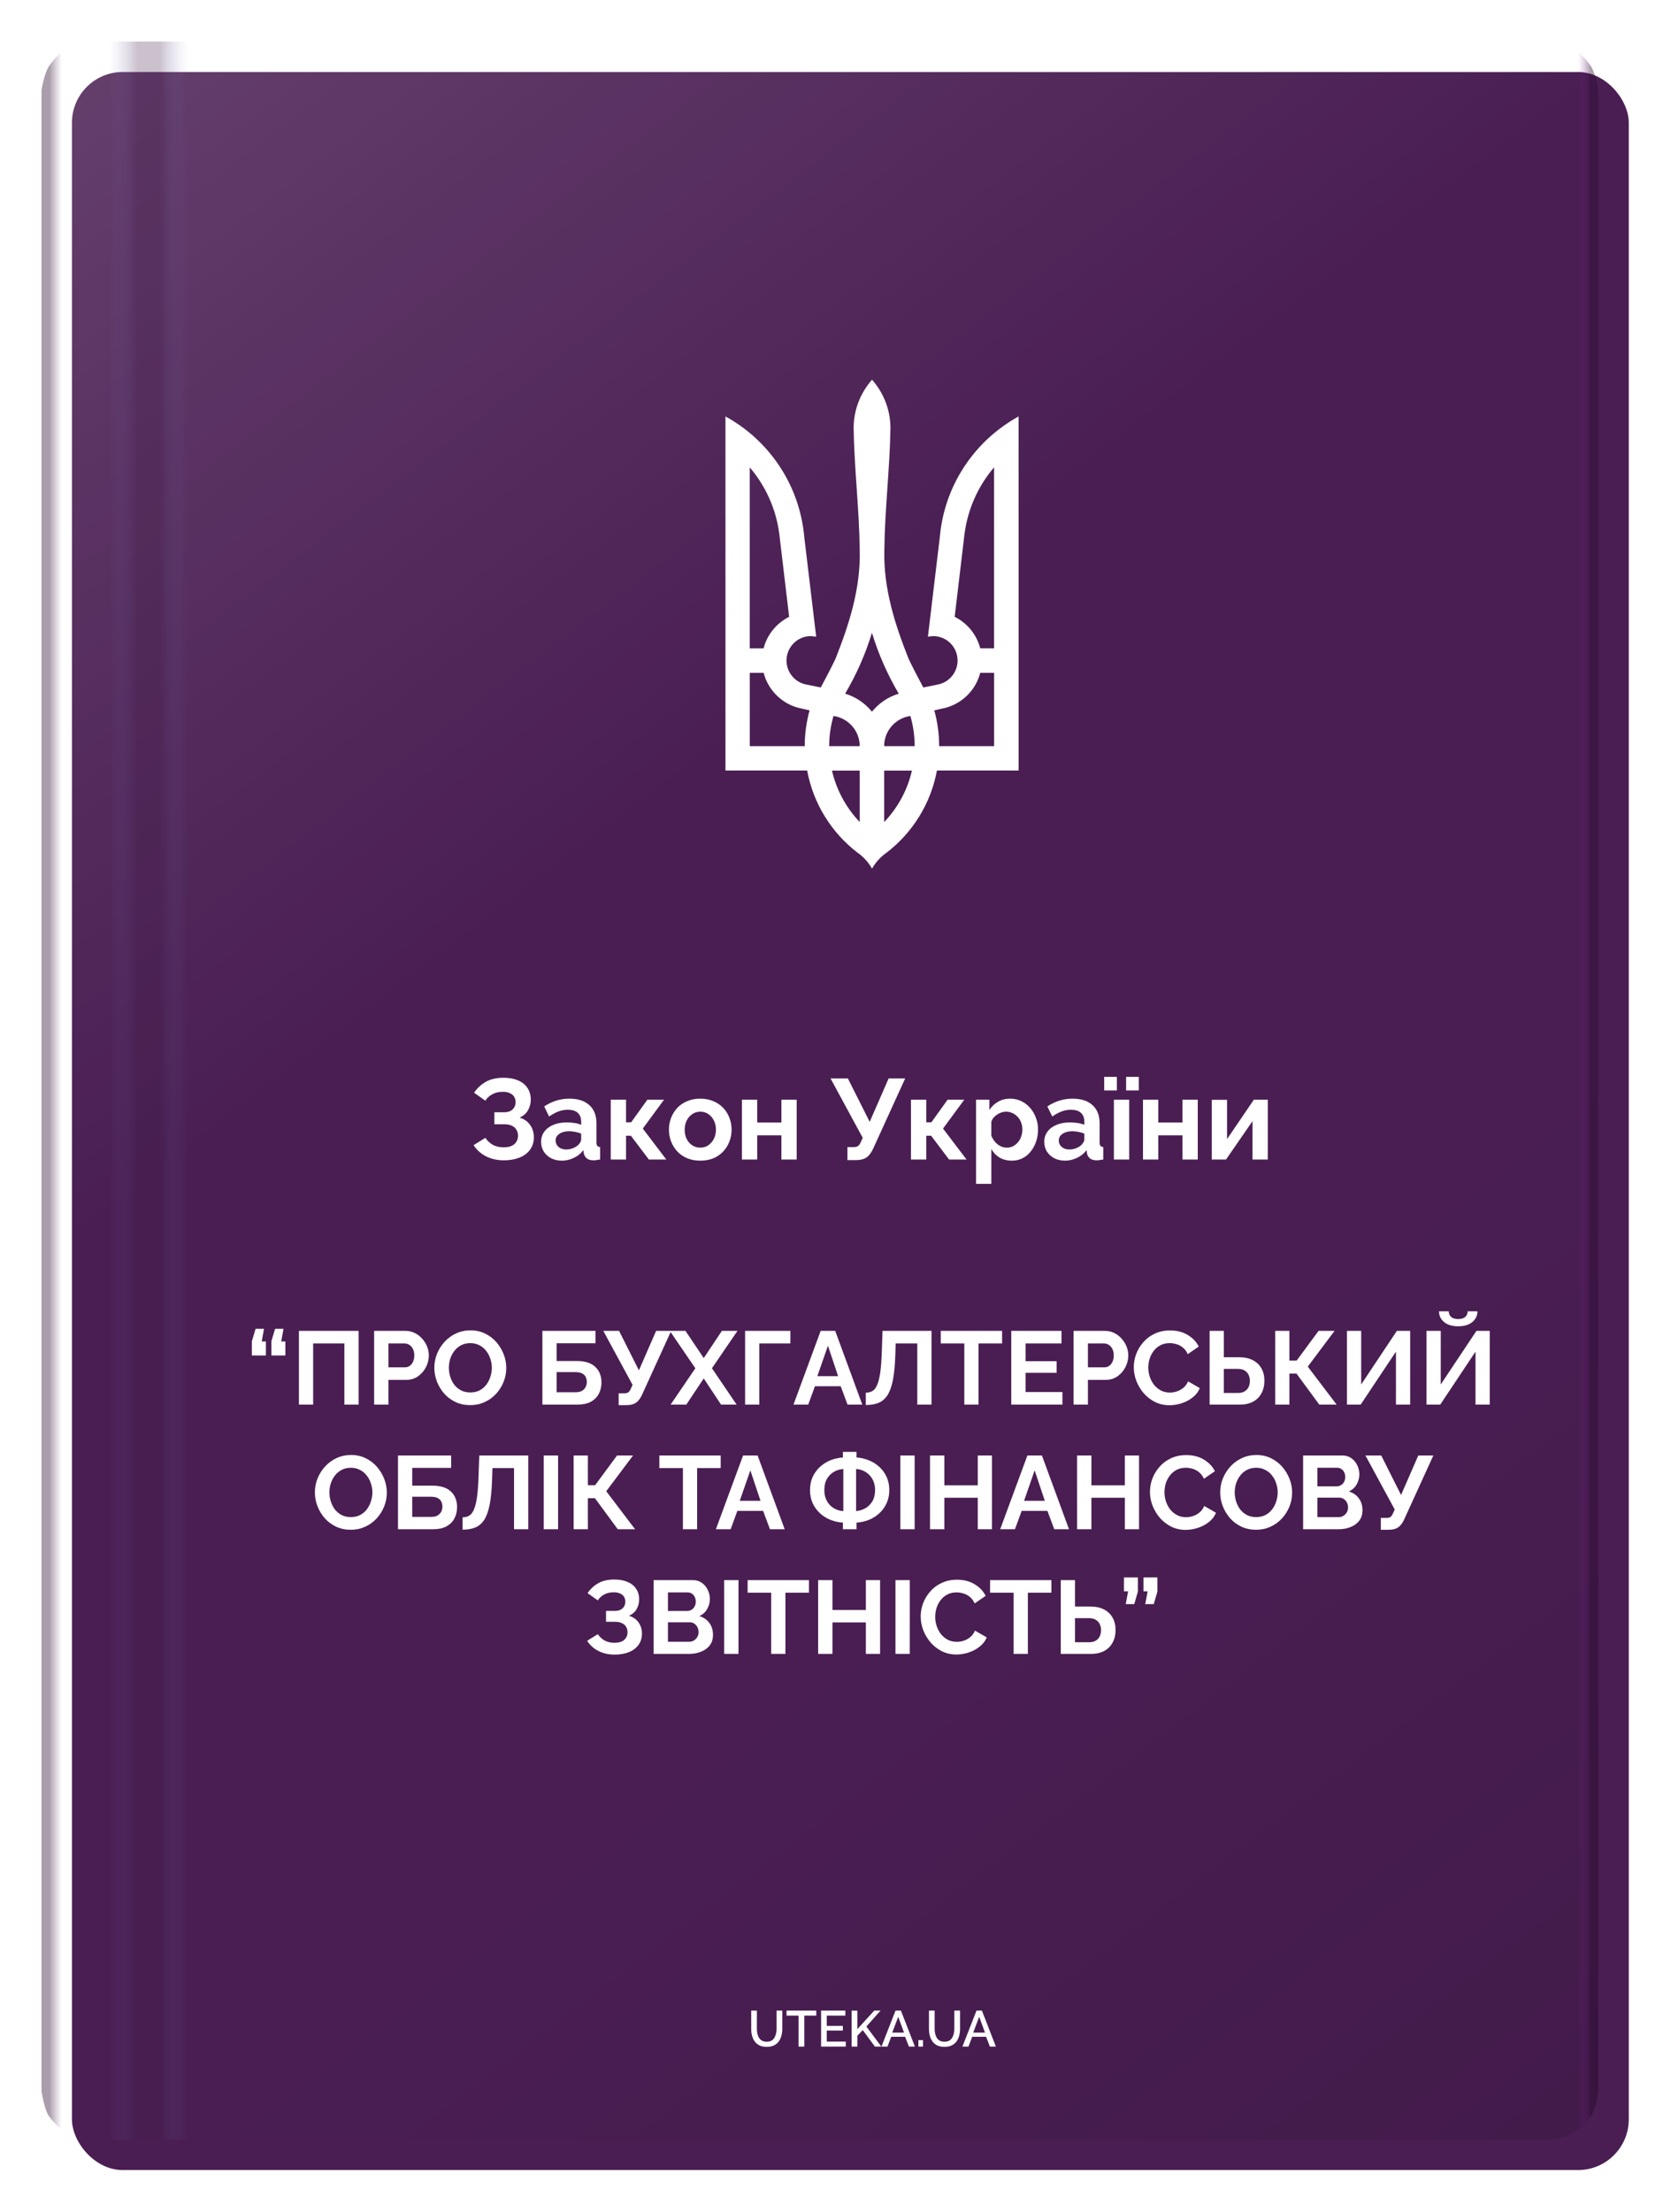 <svg width="161" height="213" viewBox="0 0 161 213" fill="none" xmlns="http://www.w3.org/2000/svg">
<g filter="url(#filter0_dd_4453_47048)">
<rect x="4" y="4" width="150" height="202" rx="4.887" fill="#4A1E53"/>
</g>
<rect x="4" y="4" width="150" height="202" rx="4.887" fill="url(#paint0_linear_4453_47048)" fill-opacity="0.5"/>
<g opacity="0.4" filter="url(#filter1_f_4453_47048)">
<path d="M4 8.64C4 8.64 4.228 7.28 4.607 6.564C4.986 5.849 5.942 4.977 5.942 4.977V205.023C5.942 205.023 4.986 204.272 4.607 203.557C4.228 202.842 4 201.359 4 201.359V8.64Z" fill="url(#paint1_linear_4453_47048)"/>
</g>
<g opacity="0.4" filter="url(#filter2_f_4453_47048)">
<path d="M154 8.64C154 8.64 153.772 7.28 153.393 6.564C153.014 5.849 152.058 4.977 152.058 4.977V205.023C152.058 205.023 153.014 204.272 153.393 203.557C153.772 202.842 154 201.359 154 201.359V8.64Z" fill="url(#paint2_linear_4453_47048)"/>
</g>
<g opacity="0.55" filter="url(#filter3_f_4453_47048)">
<rect x="10.547" y="4" width="7.524" height="202" fill="url(#paint3_linear_4453_47048)"/>
</g>
<g clip-path="url(#clip0_4453_47048)">
<path d="M84.012 36.568C82.915 37.813 82.246 39.442 82.246 41.231C82.311 45.158 82.792 49.08 82.835 52.999C82.922 56.658 81.825 60.094 80.491 63.448C80.046 64.374 79.566 65.281 79.084 66.189L77.672 65.904C76.398 65.65 75.569 64.411 75.825 63.136C76.047 62.022 77.028 61.242 78.123 61.242L78.638 61.297L77.489 51.695C77.113 47.423 74.908 43.669 71.664 41.233C71.106 40.814 70.514 40.431 69.898 40.093V74.184H77.769C78.357 77.373 80.115 80.162 82.587 82.069C83.174 82.473 83.667 83.008 84.021 83.631C84.374 83.008 84.867 82.473 85.456 82.069C87.927 80.157 89.685 77.374 90.273 74.184H98.144V40.093C97.528 40.431 96.936 40.814 96.378 41.233C93.13 43.673 90.93 47.423 90.553 51.695L89.404 61.297L89.919 61.242C91.013 61.247 91.995 62.021 92.217 63.136C92.471 64.411 91.643 65.649 90.37 65.904L88.958 66.189C88.476 65.282 87.995 64.376 87.551 63.448C86.216 60.097 85.119 56.661 85.206 52.999C85.248 49.068 85.73 45.149 85.794 41.231C85.794 39.442 85.126 37.818 84.029 36.568H84.012ZM72.244 45.006C73.766 46.793 74.789 49.019 75.092 51.47L76.033 59.39C74.827 59.99 73.915 61.091 73.569 62.425H72.236V45.008L72.244 45.006ZM95.779 45.006V62.422H94.446C94.102 61.09 93.188 59.989 91.982 59.387L92.923 51.468C93.228 49.019 94.251 46.791 95.771 45.002L95.779 45.006ZM84.012 60.928C84.644 62.995 85.513 64.964 86.595 66.786C85.566 67.098 84.672 67.705 84.012 68.523C83.351 67.705 82.457 67.099 81.428 66.784C82.51 64.959 83.38 62.995 84.012 60.928ZM72.244 64.781H73.577C73.997 66.406 75.266 67.688 76.872 68.137L78.003 68.394C77.701 69.491 77.535 70.642 77.535 71.842H72.239V64.782L72.244 64.781ZM94.45 64.781H95.783V71.841H90.487C90.487 70.648 90.322 69.491 90.019 68.393L91.15 68.135C92.762 67.687 94.029 66.403 94.445 64.779L94.45 64.781ZM80.305 68.934C81.732 69.136 82.832 70.358 82.832 71.84H79.891C79.891 70.832 80.04 69.858 80.305 68.934ZM87.715 68.934C87.98 69.858 88.129 70.829 88.129 71.84H85.187C85.187 70.356 86.287 69.136 87.715 68.934ZM80.16 74.195H82.835V79.149C81.54 77.79 80.599 76.089 80.16 74.195ZM85.188 74.195H87.863C87.43 76.089 86.486 77.792 85.188 79.149V74.195Z" fill="white"/>
</g>
<g filter="url(#filter4_dd_4453_47048)">
<path d="M48.545 111.716C47.908 111.716 47.336 111.588 46.83 111.332C46.324 111.075 45.925 110.716 45.632 110.254L46.764 109.55C46.947 109.829 47.185 110.052 47.479 110.221C47.772 110.382 48.117 110.463 48.512 110.463C48.981 110.463 49.33 110.36 49.557 110.155C49.791 109.95 49.909 109.679 49.909 109.341C49.909 109.122 49.857 108.931 49.755 108.77C49.66 108.601 49.513 108.473 49.315 108.385C49.117 108.29 48.868 108.242 48.567 108.242H47.633V107.087H48.578C48.813 107.087 49.011 107.047 49.172 106.966C49.341 106.879 49.465 106.761 49.546 106.615C49.634 106.468 49.678 106.299 49.678 106.109C49.678 105.911 49.63 105.739 49.535 105.592C49.447 105.445 49.311 105.332 49.128 105.251C48.952 105.163 48.725 105.119 48.446 105.119C48.05 105.119 47.71 105.2 47.424 105.361C47.138 105.515 46.918 105.72 46.764 105.977L45.675 105.207C45.969 104.775 46.343 104.427 46.797 104.163C47.259 103.899 47.831 103.767 48.512 103.767C49.055 103.767 49.52 103.851 49.909 104.02C50.297 104.181 50.598 104.419 50.81 104.734C51.03 105.05 51.14 105.431 51.14 105.878C51.14 106.237 51.052 106.574 50.876 106.89C50.708 107.197 50.436 107.436 50.063 107.604C50.502 107.736 50.84 107.971 51.074 108.308C51.316 108.645 51.437 109.037 51.437 109.484C51.437 109.968 51.309 110.379 51.052 110.716C50.803 111.046 50.462 111.295 50.03 111.463C49.597 111.632 49.102 111.716 48.545 111.716ZM52.135 109.935C52.135 109.561 52.237 109.235 52.443 108.957C52.655 108.671 52.949 108.451 53.322 108.297C53.696 108.143 54.125 108.066 54.609 108.066C54.851 108.066 55.096 108.084 55.345 108.121C55.595 108.158 55.811 108.216 55.994 108.297V107.989C55.994 107.623 55.884 107.34 55.664 107.142C55.452 106.944 55.133 106.846 54.708 106.846C54.392 106.846 54.092 106.9 53.806 107.01C53.52 107.12 53.22 107.282 52.904 107.494L52.432 106.527C52.813 106.277 53.201 106.091 53.597 105.966C54 105.841 54.422 105.779 54.862 105.779C55.683 105.779 56.32 105.984 56.775 106.395C57.237 106.805 57.468 107.392 57.468 108.154V109.99C57.468 110.144 57.493 110.254 57.544 110.32C57.603 110.386 57.695 110.426 57.819 110.441V111.639C57.687 111.661 57.566 111.68 57.456 111.694C57.354 111.709 57.266 111.716 57.193 111.716C56.899 111.716 56.676 111.65 56.522 111.518C56.375 111.387 56.284 111.225 56.247 111.035L56.214 110.738C55.965 111.06 55.653 111.31 55.279 111.485C54.906 111.661 54.525 111.749 54.136 111.749C53.755 111.749 53.41 111.672 53.102 111.518C52.802 111.357 52.564 111.141 52.388 110.87C52.219 110.591 52.135 110.28 52.135 109.935ZM55.719 110.232C55.8 110.144 55.866 110.056 55.917 109.968C55.968 109.88 55.994 109.8 55.994 109.726V109.144C55.818 109.07 55.628 109.015 55.422 108.979C55.217 108.935 55.023 108.913 54.84 108.913C54.459 108.913 54.143 108.997 53.894 109.165C53.652 109.327 53.531 109.543 53.531 109.814C53.531 109.961 53.572 110.1 53.652 110.232C53.733 110.364 53.85 110.47 54.004 110.551C54.158 110.632 54.341 110.672 54.554 110.672C54.774 110.672 54.99 110.632 55.203 110.551C55.415 110.463 55.587 110.357 55.719 110.232ZM58.844 111.639V105.878H60.318V108.055H60.812L62.374 105.878H63.979L61.934 108.66L64.199 111.639H62.517L60.79 109.352H60.318V111.639H58.844ZM67.475 111.749C67.006 111.749 66.585 111.672 66.211 111.518C65.837 111.357 65.518 111.137 65.254 110.859C64.998 110.58 64.8 110.261 64.66 109.902C64.521 109.543 64.451 109.165 64.451 108.77C64.451 108.367 64.521 107.985 64.66 107.626C64.8 107.267 64.998 106.948 65.254 106.67C65.518 106.391 65.837 106.175 66.211 106.021C66.585 105.86 67.006 105.779 67.475 105.779C67.944 105.779 68.362 105.86 68.729 106.021C69.102 106.175 69.421 106.391 69.685 106.67C69.949 106.948 70.147 107.267 70.279 107.626C70.418 107.985 70.488 108.367 70.488 108.77C70.488 109.165 70.418 109.543 70.279 109.902C70.147 110.261 69.949 110.58 69.685 110.859C69.429 111.137 69.113 111.357 68.74 111.518C68.366 111.672 67.944 111.749 67.475 111.749ZM65.969 108.77C65.969 109.107 66.035 109.407 66.167 109.671C66.299 109.928 66.478 110.129 66.706 110.276C66.933 110.423 67.189 110.496 67.475 110.496C67.754 110.496 68.007 110.423 68.234 110.276C68.461 110.122 68.641 109.917 68.773 109.66C68.912 109.396 68.981 109.096 68.981 108.759C68.981 108.429 68.912 108.132 68.773 107.868C68.641 107.604 68.461 107.399 68.234 107.252C68.007 107.106 67.754 107.032 67.475 107.032C67.189 107.032 66.933 107.109 66.706 107.263C66.478 107.41 66.299 107.615 66.167 107.879C66.035 108.136 65.969 108.432 65.969 108.77ZM71.482 111.639V105.878H72.956V108.077H75.287V105.878H76.76V111.639H75.287V109.308H72.956V111.639H71.482ZM81.65 111.694V110.441H82.266C82.457 110.441 82.6 110.401 82.695 110.32C82.79 110.239 82.874 110.111 82.948 109.935L83.124 109.55L80.023 103.833H81.694L83.794 108.011L85.62 103.833H87.214L84.102 110.65C83.912 111.038 83.695 111.31 83.454 111.463C83.212 111.617 82.889 111.694 82.486 111.694H81.65ZM87.771 111.639V105.878H89.244V108.055H89.739L91.3 105.878H92.906L90.861 108.66L93.126 111.639H91.443L89.717 109.352H89.244V111.639H87.771ZM97.494 111.749C97.047 111.749 96.651 111.65 96.307 111.452C95.969 111.247 95.706 110.972 95.515 110.628V113.981H94.042V105.878H95.328V106.868C95.548 106.53 95.826 106.266 96.164 106.076C96.501 105.878 96.886 105.779 97.318 105.779C97.707 105.779 98.062 105.856 98.385 106.01C98.715 106.164 99.001 106.38 99.242 106.659C99.484 106.93 99.671 107.245 99.803 107.604C99.942 107.956 100.012 108.337 100.012 108.748C100.012 109.305 99.902 109.811 99.682 110.265C99.47 110.719 99.173 111.082 98.791 111.354C98.418 111.617 97.985 111.749 97.494 111.749ZM96.999 110.496C97.227 110.496 97.432 110.448 97.615 110.353C97.798 110.258 97.956 110.129 98.088 109.968C98.227 109.8 98.33 109.613 98.396 109.407C98.469 109.195 98.506 108.975 98.506 108.748C98.506 108.506 98.465 108.282 98.385 108.077C98.311 107.872 98.201 107.692 98.055 107.538C97.908 107.377 97.736 107.252 97.538 107.164C97.347 107.076 97.139 107.032 96.911 107.032C96.772 107.032 96.629 107.058 96.483 107.109C96.343 107.153 96.208 107.219 96.076 107.307C95.944 107.395 95.826 107.498 95.724 107.615C95.629 107.732 95.559 107.861 95.515 108V109.352C95.603 109.565 95.72 109.759 95.867 109.935C96.021 110.111 96.197 110.25 96.395 110.353C96.593 110.448 96.794 110.496 96.999 110.496ZM100.614 109.935C100.614 109.561 100.717 109.235 100.922 108.957C101.135 108.671 101.428 108.451 101.802 108.297C102.176 108.143 102.605 108.066 103.088 108.066C103.33 108.066 103.576 108.084 103.825 108.121C104.074 108.158 104.29 108.216 104.474 108.297V107.989C104.474 107.623 104.364 107.34 104.144 107.142C103.931 106.944 103.612 106.846 103.187 106.846C102.872 106.846 102.572 106.9 102.286 107.01C102 107.12 101.699 107.282 101.384 107.494L100.911 106.527C101.292 106.277 101.681 106.091 102.077 105.966C102.48 105.841 102.901 105.779 103.341 105.779C104.162 105.779 104.8 105.984 105.254 106.395C105.716 106.805 105.947 107.392 105.947 108.154V109.99C105.947 110.144 105.973 110.254 106.024 110.32C106.083 110.386 106.174 110.426 106.299 110.441V111.639C106.167 111.661 106.046 111.68 105.936 111.694C105.833 111.709 105.745 111.716 105.672 111.716C105.379 111.716 105.155 111.65 105.001 111.518C104.855 111.387 104.763 111.225 104.727 111.035L104.694 110.738C104.444 111.06 104.133 111.31 103.759 111.485C103.385 111.661 103.004 111.749 102.616 111.749C102.234 111.749 101.89 111.672 101.582 111.518C101.281 111.357 101.043 111.141 100.867 110.87C100.699 110.591 100.614 110.28 100.614 109.935ZM104.199 110.232C104.279 110.144 104.345 110.056 104.397 109.968C104.448 109.88 104.474 109.8 104.474 109.726V109.144C104.298 109.07 104.107 109.015 103.902 108.979C103.697 108.935 103.502 108.913 103.319 108.913C102.938 108.913 102.623 108.997 102.374 109.165C102.132 109.327 102.011 109.543 102.011 109.814C102.011 109.961 102.051 110.1 102.132 110.232C102.212 110.364 102.33 110.47 102.484 110.551C102.638 110.632 102.821 110.672 103.033 110.672C103.253 110.672 103.469 110.632 103.682 110.551C103.895 110.463 104.067 110.357 104.199 110.232ZM107.324 111.639V105.878H108.797V111.639H107.324ZM106.389 104.987V103.679H107.61V104.987H106.389ZM108.5 104.987V103.679H109.721V104.987H108.5ZM110.126 111.639V105.878H111.6V108.077H113.931V105.878H115.404V111.639H113.931V109.308H111.6V111.639H110.126ZM116.751 111.639V105.889H118.225V109.671L120.809 105.878H122.15V111.639H120.677V107.945L118.126 111.639H116.751Z" fill="white"/>
</g>
<g filter="url(#filter5_dd_4453_47048)">
<path d="M25.436 127.936L25.216 129.156H25.616V130.506H24.266V129.136L24.626 127.936H25.436ZM27.316 127.936L27.096 129.156H27.496V130.506H26.146V129.136L26.506 127.936H27.316ZM28.802 135.236V128.136H34.552V135.236H33.182V129.346H30.172V135.236H28.802ZM36.047 135.236V128.136H39.057C39.384 128.136 39.684 128.203 39.957 128.336C40.23 128.469 40.467 128.649 40.667 128.876C40.874 129.103 41.034 129.356 41.147 129.636C41.261 129.916 41.317 130.203 41.317 130.496C41.317 130.896 41.224 131.276 41.037 131.636C40.85 131.996 40.594 132.289 40.267 132.516C39.941 132.743 39.554 132.856 39.107 132.856H37.427V135.236H36.047ZM37.427 131.646H39.027C39.194 131.646 39.344 131.599 39.477 131.506C39.611 131.413 39.717 131.279 39.797 131.106C39.877 130.926 39.917 130.723 39.917 130.496C39.917 130.249 39.87 130.039 39.777 129.866C39.691 129.693 39.574 129.563 39.427 129.476C39.287 129.389 39.134 129.346 38.967 129.346H37.427V131.646ZM45.308 135.286C44.788 135.286 44.314 135.186 43.888 134.986C43.468 134.786 43.104 134.516 42.798 134.176C42.498 133.829 42.264 133.443 42.098 133.016C41.931 132.583 41.848 132.139 41.848 131.686C41.848 131.213 41.934 130.763 42.108 130.336C42.288 129.903 42.531 129.519 42.838 129.186C43.151 128.846 43.518 128.579 43.938 128.386C44.364 128.186 44.831 128.086 45.338 128.086C45.851 128.086 46.318 128.189 46.738 128.396C47.164 128.603 47.528 128.879 47.828 129.226C48.128 129.573 48.361 129.959 48.528 130.386C48.694 130.813 48.778 131.253 48.778 131.706C48.778 132.173 48.691 132.623 48.518 133.056C48.344 133.483 48.101 133.866 47.788 134.206C47.481 134.539 47.114 134.803 46.688 134.996C46.268 135.189 45.808 135.286 45.308 135.286ZM43.248 131.686C43.248 131.993 43.294 132.289 43.388 132.576C43.481 132.863 43.614 133.119 43.788 133.346C43.968 133.566 44.184 133.743 44.438 133.876C44.698 134.003 44.991 134.066 45.318 134.066C45.651 134.066 45.948 133.999 46.208 133.866C46.468 133.726 46.684 133.543 46.858 133.316C47.031 133.083 47.161 132.826 47.248 132.546C47.341 132.259 47.388 131.973 47.388 131.686C47.388 131.379 47.338 131.086 47.238 130.806C47.144 130.519 47.008 130.266 46.828 130.046C46.654 129.819 46.438 129.643 46.178 129.516C45.924 129.383 45.638 129.316 45.318 129.316C44.978 129.316 44.678 129.386 44.418 129.526C44.164 129.659 43.951 129.839 43.778 130.066C43.604 130.293 43.471 130.546 43.378 130.826C43.291 131.106 43.248 131.393 43.248 131.686ZM52.259 135.236V128.136H57.379V129.326H53.629V131.036H55.559C56.352 131.036 56.949 131.223 57.349 131.596C57.749 131.969 57.949 132.469 57.949 133.096C57.949 133.516 57.862 133.886 57.689 134.206C57.515 134.526 57.259 134.779 56.919 134.966C56.579 135.146 56.149 135.236 55.629 135.236H52.259ZM53.629 134.046H55.439C55.705 134.046 55.919 133.999 56.079 133.906C56.239 133.806 56.355 133.683 56.429 133.536C56.502 133.383 56.539 133.223 56.539 133.056C56.539 132.889 56.505 132.736 56.439 132.596C56.379 132.449 56.269 132.333 56.109 132.246C55.949 132.153 55.719 132.106 55.419 132.106H53.629V134.046ZM59.608 135.286V134.146H60.168C60.342 134.146 60.472 134.109 60.558 134.036C60.645 133.963 60.722 133.846 60.788 133.686L60.948 133.336L58.128 128.136H59.648L61.558 131.936L63.218 128.136H64.668L61.838 134.336C61.665 134.689 61.468 134.936 61.248 135.076C61.028 135.216 60.735 135.286 60.368 135.286H59.608ZM66.045 128.136L67.805 130.756L69.555 128.136H71.055L68.595 131.736L70.975 135.236H69.475L67.805 132.716L66.125 135.236H64.615L66.995 131.736L64.535 128.136H66.045ZM71.79 135.236V128.136H76.15V129.346H73.16V135.236H71.79ZM79.071 128.136H80.471L83.081 135.236H81.661L81.001 133.466H78.521L77.871 135.236H76.451L79.071 128.136ZM80.751 132.496L79.771 129.566L78.751 132.496H80.751ZM88.38 135.236V129.346H86.3L86.26 130.546C86.226 131.486 86.15 132.263 86.03 132.876C85.91 133.489 85.736 133.973 85.51 134.326C85.283 134.673 84.996 134.919 84.65 135.066C84.31 135.206 83.9 135.276 83.42 135.276V134.086C83.666 134.086 83.88 134.033 84.06 133.926C84.24 133.819 84.39 133.626 84.51 133.346C84.636 133.066 84.736 132.669 84.81 132.156C84.883 131.643 84.933 130.979 84.96 130.166L85.03 128.136H89.75V135.236H88.38ZM96.552 129.346H94.282V135.236H92.912V129.346H90.642V128.136H96.552V129.346ZM102.364 134.026V135.236H97.434V128.136H102.274V129.346H98.814V131.056H101.804V132.176H98.814V134.026H102.364ZM103.44 135.236V128.136H106.45C106.776 128.136 107.076 128.203 107.35 128.336C107.623 128.469 107.86 128.649 108.06 128.876C108.266 129.103 108.426 129.356 108.54 129.636C108.653 129.916 108.71 130.203 108.71 130.496C108.71 130.896 108.616 131.276 108.43 131.636C108.243 131.996 107.986 132.289 107.66 132.516C107.333 132.743 106.946 132.856 106.5 132.856H104.82V135.236H103.44ZM104.82 131.646H106.42C106.586 131.646 106.736 131.599 106.87 131.506C107.003 131.413 107.11 131.279 107.19 131.106C107.27 130.926 107.31 130.723 107.31 130.496C107.31 130.249 107.263 130.039 107.17 129.866C107.083 129.693 106.966 129.563 106.82 129.476C106.68 129.389 106.526 129.346 106.36 129.346H104.82V131.646ZM109.24 131.636C109.24 131.203 109.317 130.779 109.47 130.366C109.63 129.946 109.86 129.566 110.16 129.226C110.46 128.879 110.827 128.606 111.26 128.406C111.694 128.199 112.187 128.096 112.74 128.096C113.394 128.096 113.957 128.239 114.43 128.526C114.91 128.813 115.267 129.186 115.5 129.646L114.44 130.376C114.32 130.109 114.164 129.899 113.97 129.746C113.777 129.586 113.57 129.476 113.35 129.416C113.13 129.349 112.914 129.316 112.7 129.316C112.354 129.316 112.05 129.386 111.79 129.526C111.537 129.666 111.324 129.849 111.15 130.076C110.977 130.303 110.847 130.556 110.76 130.836C110.68 131.116 110.64 131.396 110.64 131.676C110.64 131.989 110.69 132.293 110.79 132.586C110.89 132.873 111.03 133.129 111.21 133.356C111.397 133.576 111.617 133.753 111.87 133.886C112.13 134.013 112.414 134.076 112.72 134.076C112.94 134.076 113.164 134.039 113.39 133.966C113.617 133.893 113.827 133.776 114.02 133.616C114.214 133.456 114.364 133.249 114.47 132.996L115.6 133.646C115.46 133.999 115.23 134.299 114.91 134.546C114.597 134.793 114.244 134.979 113.85 135.106C113.457 135.233 113.067 135.296 112.68 135.296C112.174 135.296 111.71 135.193 111.29 134.986C110.87 134.773 110.507 134.493 110.2 134.146C109.9 133.793 109.664 133.399 109.49 132.966C109.324 132.526 109.24 132.083 109.24 131.636ZM116.546 135.236V128.136H117.916V130.676H119.376C119.902 130.676 120.346 130.769 120.706 130.956C121.072 131.143 121.349 131.406 121.536 131.746C121.729 132.079 121.826 132.476 121.826 132.936C121.826 133.389 121.732 133.789 121.546 134.136C121.366 134.483 121.099 134.753 120.746 134.946C120.392 135.139 119.962 135.236 119.456 135.236H116.546ZM117.916 134.116H119.266C119.532 134.116 119.752 134.063 119.926 133.956C120.099 133.849 120.226 133.709 120.306 133.536C120.386 133.356 120.426 133.156 120.426 132.936C120.426 132.743 120.386 132.559 120.306 132.386C120.232 132.213 120.109 132.073 119.936 131.966C119.769 131.853 119.542 131.796 119.256 131.796H117.916V134.116ZM122.864 135.236V128.136H124.234V130.996H124.934L127.044 128.136H128.584L126.004 131.576L128.784 135.236H127.114L124.914 132.246H124.234V135.236H122.864ZM129.779 135.236V128.136H131.149V133.296L134.589 128.136H135.869V135.236H134.499V130.136L131.099 135.236H129.779ZM137.445 135.236V128.136H138.815V133.296L142.255 128.136H143.535V135.236H142.165V130.136L138.765 135.236H137.445ZM140.495 127.696C140.115 127.696 139.785 127.636 139.505 127.516C139.232 127.389 139.018 127.216 138.865 126.996C138.718 126.776 138.645 126.529 138.645 126.256H139.585C139.585 126.449 139.655 126.623 139.795 126.776C139.942 126.923 140.175 126.996 140.495 126.996C140.808 126.996 141.038 126.926 141.185 126.786C141.332 126.646 141.405 126.469 141.405 126.256H142.355C142.355 126.529 142.278 126.776 142.125 126.996C141.978 127.216 141.765 127.389 141.485 127.516C141.212 127.636 140.882 127.696 140.495 127.696ZM33.799 147.286C33.279 147.286 32.806 147.186 32.379 146.986C31.959 146.786 31.596 146.516 31.289 146.176C30.989 145.829 30.756 145.443 30.589 145.016C30.422 144.583 30.339 144.139 30.339 143.686C30.339 143.213 30.425 142.763 30.599 142.336C30.779 141.903 31.022 141.519 31.329 141.186C31.642 140.846 32.009 140.579 32.429 140.386C32.855 140.186 33.322 140.086 33.829 140.086C34.342 140.086 34.809 140.189 35.229 140.396C35.656 140.603 36.019 140.879 36.319 141.226C36.619 141.573 36.852 141.959 37.019 142.386C37.185 142.813 37.269 143.253 37.269 143.706C37.269 144.173 37.182 144.623 37.009 145.056C36.836 145.483 36.592 145.866 36.279 146.206C35.972 146.539 35.605 146.803 35.179 146.996C34.759 147.189 34.299 147.286 33.799 147.286ZM31.739 143.686C31.739 143.993 31.785 144.289 31.879 144.576C31.972 144.863 32.105 145.119 32.279 145.346C32.459 145.566 32.675 145.743 32.929 145.876C33.189 146.003 33.482 146.066 33.809 146.066C34.142 146.066 34.439 145.999 34.699 145.866C34.959 145.726 35.175 145.543 35.349 145.316C35.522 145.083 35.652 144.826 35.739 144.546C35.832 144.259 35.879 143.973 35.879 143.686C35.879 143.379 35.829 143.086 35.729 142.806C35.636 142.519 35.499 142.266 35.319 142.046C35.145 141.819 34.929 141.643 34.669 141.516C34.416 141.383 34.129 141.316 33.809 141.316C33.469 141.316 33.169 141.386 32.909 141.526C32.656 141.659 32.442 141.839 32.269 142.066C32.096 142.293 31.962 142.546 31.869 142.826C31.782 143.106 31.739 143.393 31.739 143.686ZM38.347 147.236V140.136H43.468V141.326H39.718V143.036H41.648C42.441 143.036 43.038 143.223 43.438 143.596C43.837 143.969 44.038 144.469 44.038 145.096C44.038 145.516 43.951 145.886 43.778 146.206C43.604 146.526 43.347 146.779 43.008 146.966C42.667 147.146 42.237 147.236 41.718 147.236H38.347ZM39.718 146.046H41.528C41.794 146.046 42.008 145.999 42.167 145.906C42.328 145.806 42.444 145.683 42.517 145.536C42.591 145.383 42.627 145.223 42.627 145.056C42.627 144.889 42.594 144.736 42.528 144.596C42.468 144.449 42.358 144.333 42.197 144.246C42.038 144.153 41.807 144.106 41.508 144.106H39.718V146.046ZM49.527 147.236V141.346H47.447L47.407 142.546C47.374 143.486 47.297 144.263 47.177 144.876C47.057 145.489 46.884 145.973 46.657 146.326C46.431 146.673 46.144 146.919 45.797 147.066C45.457 147.206 45.047 147.276 44.567 147.276V146.086C44.814 146.086 45.027 146.033 45.207 145.926C45.387 145.819 45.537 145.626 45.657 145.346C45.784 145.066 45.884 144.669 45.957 144.156C46.031 143.643 46.081 142.979 46.107 142.166L46.177 140.136H50.897V147.236H49.527ZM52.39 147.236V140.136H53.77V147.236H52.39ZM55.271 147.236V140.136H56.641V142.996H57.341L59.451 140.136H60.991L58.411 143.576L61.191 147.236H59.521L57.321 144.246H56.641V147.236H55.271ZM69.438 141.346H67.168V147.236H65.798V141.346H63.528V140.136H69.438V141.346ZM71.595 140.136H72.995L75.605 147.236H74.185L73.525 145.466H71.045L70.395 147.236H68.975L71.595 140.136ZM73.275 144.496L72.295 141.566L71.275 144.496H73.275ZM81.214 147.236V146.596C80.787 146.569 80.384 146.479 80.004 146.326C79.624 146.173 79.287 145.959 78.994 145.686C78.701 145.413 78.467 145.089 78.294 144.716C78.127 144.336 78.044 143.919 78.044 143.466C78.044 142.986 78.131 142.559 78.304 142.186C78.484 141.806 78.724 141.483 79.024 141.216C79.324 140.943 79.661 140.733 80.034 140.586C80.414 140.439 80.807 140.353 81.214 140.326V139.786H82.524V140.326C82.931 140.353 83.324 140.443 83.704 140.596C84.084 140.743 84.421 140.953 84.714 141.226C85.014 141.493 85.251 141.816 85.424 142.196C85.597 142.569 85.684 142.993 85.684 143.466C85.684 143.933 85.597 144.353 85.424 144.726C85.257 145.099 85.024 145.423 84.724 145.696C84.431 145.969 84.094 146.183 83.714 146.336C83.334 146.483 82.937 146.569 82.524 146.596V147.236H81.214ZM81.254 145.486V141.436C80.921 141.456 80.614 141.549 80.334 141.716C80.054 141.883 79.831 142.113 79.664 142.406C79.504 142.693 79.424 143.046 79.424 143.466C79.424 143.779 79.474 144.059 79.574 144.306C79.674 144.546 79.807 144.753 79.974 144.926C80.147 145.093 80.344 145.226 80.564 145.326C80.784 145.419 81.014 145.473 81.254 145.486ZM82.484 145.486C82.811 145.459 83.114 145.366 83.394 145.206C83.674 145.039 83.897 144.813 84.064 144.526C84.231 144.233 84.314 143.879 84.314 143.466C84.314 143.153 84.264 142.876 84.164 142.636C84.071 142.396 83.937 142.189 83.764 142.016C83.597 141.843 83.404 141.706 83.184 141.606C82.964 141.506 82.731 141.449 82.484 141.436V145.486ZM86.745 147.236V140.136H88.125V147.236H86.745ZM95.577 140.136V147.236H94.207V144.206H90.987V147.236H89.607V140.136H90.987V143.006H94.207V140.136H95.577ZM98.988 140.136H100.388L102.998 147.236H101.578L100.918 145.466H98.438L97.788 147.236H96.368L98.988 140.136ZM100.668 144.496L99.688 141.566L98.668 144.496H100.668ZM109.747 140.136V147.236H108.377V144.206H105.157V147.236H103.777V140.136H105.157V143.006H108.377V140.136H109.747ZM110.798 143.636C110.798 143.203 110.875 142.779 111.028 142.366C111.188 141.946 111.418 141.566 111.718 141.226C112.018 140.879 112.385 140.606 112.818 140.406C113.251 140.199 113.745 140.096 114.298 140.096C114.951 140.096 115.515 140.239 115.988 140.526C116.468 140.813 116.825 141.186 117.058 141.646L115.998 142.376C115.878 142.109 115.721 141.899 115.528 141.746C115.335 141.586 115.128 141.476 114.908 141.416C114.688 141.349 114.471 141.316 114.258 141.316C113.911 141.316 113.608 141.386 113.348 141.526C113.095 141.666 112.881 141.849 112.708 142.076C112.535 142.303 112.405 142.556 112.318 142.836C112.238 143.116 112.198 143.396 112.198 143.676C112.198 143.989 112.248 144.293 112.348 144.586C112.448 144.873 112.588 145.129 112.768 145.356C112.955 145.576 113.175 145.753 113.428 145.886C113.688 146.013 113.971 146.076 114.278 146.076C114.498 146.076 114.721 146.039 114.948 145.966C115.175 145.893 115.385 145.776 115.578 145.616C115.771 145.456 115.921 145.249 116.028 144.996L117.158 145.646C117.018 145.999 116.788 146.299 116.468 146.546C116.155 146.793 115.801 146.979 115.408 147.106C115.015 147.233 114.625 147.296 114.238 147.296C113.731 147.296 113.268 147.193 112.848 146.986C112.428 146.773 112.065 146.493 111.758 146.146C111.458 145.793 111.221 145.399 111.048 144.966C110.881 144.526 110.798 144.083 110.798 143.636ZM121.025 147.286C120.505 147.286 120.032 147.186 119.605 146.986C119.185 146.786 118.822 146.516 118.515 146.176C118.215 145.829 117.982 145.443 117.815 145.016C117.649 144.583 117.565 144.139 117.565 143.686C117.565 143.213 117.652 142.763 117.825 142.336C118.005 141.903 118.249 141.519 118.555 141.186C118.869 140.846 119.235 140.579 119.655 140.386C120.082 140.186 120.549 140.086 121.055 140.086C121.569 140.086 122.035 140.189 122.455 140.396C122.882 140.603 123.245 140.879 123.545 141.226C123.845 141.573 124.079 141.959 124.245 142.386C124.412 142.813 124.495 143.253 124.495 143.706C124.495 144.173 124.409 144.623 124.235 145.056C124.062 145.483 123.819 145.866 123.505 146.206C123.199 146.539 122.832 146.803 122.405 146.996C121.985 147.189 121.525 147.286 121.025 147.286ZM118.965 143.686C118.965 143.993 119.012 144.289 119.105 144.576C119.199 144.863 119.332 145.119 119.505 145.346C119.685 145.566 119.902 145.743 120.155 145.876C120.415 146.003 120.709 146.066 121.035 146.066C121.369 146.066 121.665 145.999 121.925 145.866C122.185 145.726 122.402 145.543 122.575 145.316C122.749 145.083 122.879 144.826 122.965 144.546C123.059 144.259 123.105 143.973 123.105 143.686C123.105 143.379 123.055 143.086 122.955 142.806C122.862 142.519 122.725 142.266 122.545 142.046C122.372 141.819 122.155 141.643 121.895 141.516C121.642 141.383 121.355 141.316 121.035 141.316C120.695 141.316 120.395 141.386 120.135 141.526C119.882 141.659 119.669 141.839 119.495 142.066C119.322 142.293 119.189 142.546 119.095 142.826C119.009 143.106 118.965 143.393 118.965 143.686ZM131.274 145.406C131.274 145.806 131.171 146.143 130.964 146.416C130.757 146.683 130.477 146.886 130.124 147.026C129.777 147.166 129.397 147.236 128.984 147.236H125.554V140.136H129.354C129.687 140.136 129.974 140.226 130.214 140.406C130.461 140.579 130.647 140.806 130.774 141.086C130.907 141.359 130.974 141.646 130.974 141.946C130.974 142.286 130.887 142.609 130.714 142.916C130.541 143.223 130.287 143.449 129.954 143.596C130.361 143.716 130.681 143.933 130.914 144.246C131.154 144.559 131.274 144.946 131.274 145.406ZM129.884 145.146C129.884 144.966 129.847 144.806 129.774 144.666C129.701 144.519 129.601 144.406 129.474 144.326C129.354 144.239 129.214 144.196 129.054 144.196H126.934V146.066H128.984C129.151 146.066 129.301 146.026 129.434 145.946C129.574 145.859 129.684 145.746 129.764 145.606C129.844 145.466 129.884 145.313 129.884 145.146ZM126.934 141.316V143.106H128.774C128.927 143.106 129.067 143.069 129.194 142.996C129.321 142.923 129.421 142.819 129.494 142.686C129.574 142.553 129.614 142.393 129.614 142.206C129.614 142.026 129.577 141.869 129.504 141.736C129.437 141.603 129.344 141.499 129.224 141.426C129.111 141.353 128.981 141.316 128.834 141.316H126.934ZM133.041 147.286V146.146H133.601C133.774 146.146 133.904 146.109 133.991 146.036C134.078 145.963 134.154 145.846 134.221 145.686L134.381 145.336L131.561 140.136H133.081L134.991 143.936L136.651 140.136H138.101L135.271 146.336C135.098 146.689 134.901 146.936 134.681 147.076C134.461 147.216 134.168 147.286 133.801 147.286H133.041ZM59.221 159.306C58.641 159.306 58.121 159.189 57.661 158.956C57.201 158.723 56.838 158.396 56.571 157.976L57.601 157.336C57.768 157.589 57.985 157.793 58.251 157.946C58.518 158.093 58.831 158.166 59.191 158.166C59.618 158.166 59.935 158.073 60.141 157.886C60.355 157.699 60.461 157.453 60.461 157.146C60.461 156.946 60.415 156.773 60.321 156.626C60.235 156.473 60.101 156.356 59.921 156.276C59.741 156.189 59.515 156.146 59.241 156.146H58.391V155.096H59.251C59.465 155.096 59.645 155.059 59.791 154.986C59.945 154.906 60.058 154.799 60.131 154.666C60.211 154.533 60.251 154.379 60.251 154.206C60.251 154.026 60.208 153.869 60.121 153.736C60.041 153.603 59.918 153.499 59.751 153.426C59.591 153.346 59.385 153.306 59.131 153.306C58.771 153.306 58.461 153.379 58.201 153.526C57.941 153.666 57.741 153.853 57.601 154.086L56.611 153.386C56.878 152.993 57.218 152.676 57.631 152.436C58.051 152.196 58.571 152.076 59.191 152.076C59.685 152.076 60.108 152.153 60.461 152.306C60.815 152.453 61.088 152.669 61.281 152.956C61.481 153.243 61.581 153.589 61.581 153.996C61.581 154.323 61.501 154.629 61.341 154.916C61.188 155.196 60.941 155.413 60.601 155.566C61.001 155.686 61.308 155.899 61.521 156.206C61.741 156.513 61.851 156.869 61.851 157.276C61.851 157.716 61.735 158.089 61.501 158.396C61.275 158.696 60.965 158.923 60.571 159.076C60.178 159.229 59.728 159.306 59.221 159.306ZM68.696 157.406C68.696 157.806 68.593 158.143 68.386 158.416C68.179 158.683 67.899 158.886 67.546 159.026C67.199 159.166 66.819 159.236 66.406 159.236H62.976V152.136H66.776C67.109 152.136 67.396 152.226 67.636 152.406C67.883 152.579 68.069 152.806 68.196 153.086C68.329 153.359 68.396 153.646 68.396 153.946C68.396 154.286 68.309 154.609 68.136 154.916C67.963 155.223 67.709 155.449 67.376 155.596C67.783 155.716 68.103 155.933 68.336 156.246C68.576 156.559 68.696 156.946 68.696 157.406ZM67.306 157.146C67.306 156.966 67.269 156.806 67.196 156.666C67.123 156.519 67.023 156.406 66.896 156.326C66.776 156.239 66.636 156.196 66.476 156.196H64.356V158.066H66.406C66.573 158.066 66.723 158.026 66.856 157.946C66.996 157.859 67.106 157.746 67.186 157.606C67.266 157.466 67.306 157.313 67.306 157.146ZM64.356 153.316V155.106H66.196C66.349 155.106 66.489 155.069 66.616 154.996C66.743 154.923 66.843 154.819 66.916 154.686C66.996 154.553 67.036 154.393 67.036 154.206C67.036 154.026 66.999 153.869 66.926 153.736C66.859 153.603 66.766 153.499 66.646 153.426C66.533 153.353 66.403 153.316 66.256 153.316H64.356ZM69.773 159.236V152.136H71.153V159.236H69.773ZM77.944 153.346H75.674V159.236H74.304V153.346H72.034V152.136H77.944V153.346ZM84.796 152.136V159.236H83.425V156.206H80.206V159.236H78.826V152.136H80.206V155.006H83.425V152.136H84.796ZM86.277 159.236V152.136H87.657V159.236H86.277ZM88.708 155.636C88.708 155.203 88.785 154.779 88.938 154.366C89.098 153.946 89.328 153.566 89.628 153.226C89.928 152.879 90.295 152.606 90.728 152.406C91.161 152.199 91.655 152.096 92.208 152.096C92.861 152.096 93.425 152.239 93.898 152.526C94.378 152.813 94.735 153.186 94.968 153.646L93.908 154.376C93.788 154.109 93.631 153.899 93.438 153.746C93.245 153.586 93.038 153.476 92.818 153.416C92.598 153.349 92.381 153.316 92.168 153.316C91.821 153.316 91.518 153.386 91.258 153.526C91.005 153.666 90.791 153.849 90.618 154.076C90.445 154.303 90.315 154.556 90.228 154.836C90.148 155.116 90.108 155.396 90.108 155.676C90.108 155.989 90.158 156.293 90.258 156.586C90.358 156.873 90.498 157.129 90.678 157.356C90.865 157.576 91.085 157.753 91.338 157.886C91.598 158.013 91.881 158.076 92.188 158.076C92.408 158.076 92.631 158.039 92.858 157.966C93.085 157.893 93.295 157.776 93.488 157.616C93.681 157.456 93.831 157.249 93.938 156.996L95.068 157.646C94.928 157.999 94.698 158.299 94.378 158.546C94.065 158.793 93.711 158.979 93.318 159.106C92.925 159.233 92.535 159.296 92.148 159.296C91.641 159.296 91.178 159.193 90.758 158.986C90.338 158.773 89.975 158.493 89.668 158.146C89.368 157.793 89.131 157.399 88.958 156.966C88.791 156.526 88.708 156.083 88.708 155.636ZM101.303 153.346H99.034V159.236H97.663V153.346H95.394V152.136H101.303V153.346ZM102.205 159.236V152.136H103.575V154.676H105.035C105.562 154.676 106.005 154.769 106.365 154.956C106.732 155.143 107.008 155.406 107.195 155.746C107.388 156.079 107.485 156.476 107.485 156.936C107.485 157.389 107.392 157.789 107.205 158.136C107.025 158.483 106.758 158.753 106.405 158.946C106.052 159.139 105.622 159.236 105.115 159.236H102.205ZM103.575 158.116H104.925C105.192 158.116 105.412 158.063 105.585 157.956C105.758 157.849 105.885 157.709 105.965 157.536C106.045 157.356 106.085 157.156 106.085 156.936C106.085 156.743 106.045 156.559 105.965 156.386C105.892 156.213 105.768 156.073 105.595 155.966C105.428 155.853 105.202 155.796 104.915 155.796H103.575V158.116ZM108.463 154.446L108.693 153.216H108.293V151.876H109.633V153.246L109.283 154.446H108.463ZM110.343 154.446L110.573 153.216H110.173V151.876H111.513V153.246L111.163 154.446H110.343Z" fill="white"/>
</g>
<g filter="url(#filter6_dd_4453_47048)">
<path d="M73.873 197.072C73.596 197.072 73.361 197.025 73.169 196.93C72.98 196.836 72.827 196.707 72.71 196.544C72.596 196.381 72.511 196.196 72.456 195.987C72.403 195.779 72.377 195.562 72.377 195.337V193.578H72.925V195.337C72.925 195.497 72.941 195.652 72.974 195.801C73.006 195.948 73.058 196.08 73.13 196.197C73.201 196.315 73.298 196.407 73.418 196.476C73.542 196.544 73.694 196.578 73.873 196.578C74.055 196.578 74.207 196.544 74.327 196.476C74.451 196.404 74.547 196.31 74.615 196.192C74.687 196.072 74.739 195.938 74.772 195.792C74.804 195.645 74.821 195.494 74.821 195.337V193.578H75.373V195.337C75.373 195.575 75.344 195.8 75.285 196.012C75.23 196.22 75.142 196.404 75.021 196.564C74.904 196.72 74.751 196.844 74.562 196.935C74.373 197.026 74.143 197.072 73.873 197.072ZM78.647 194.062H77.493V197.048H76.941V194.062H75.783V193.578H78.647V194.062ZM81.492 196.564V197.048H79.112V193.578H81.448V194.062H79.659V195.049H81.208V195.503H79.659V196.564H81.492ZM82.056 197.048V193.583H82.604V195.367L84.236 193.578H84.842L83.474 195.112L84.92 197.048H84.299L83.127 195.459L82.604 196.002V197.048H82.056ZM86.284 193.578H86.802L88.151 197.048H87.574L87.208 196.104H85.869L85.507 197.048H84.926L86.284 193.578ZM87.1 195.699L86.543 194.179L85.967 195.699H87.1ZM88.487 197.048V196.422H88.932V197.048H88.487ZM91 197.072C90.723 197.072 90.489 197.025 90.296 196.93C90.107 196.836 89.954 196.707 89.837 196.544C89.723 196.381 89.638 196.196 89.583 195.987C89.531 195.779 89.505 195.562 89.505 195.337V193.578H90.052V195.337C90.052 195.497 90.068 195.652 90.101 195.801C90.133 195.948 90.186 196.08 90.257 196.197C90.329 196.315 90.425 196.407 90.546 196.476C90.669 196.544 90.821 196.578 91 196.578C91.183 196.578 91.334 196.544 91.454 196.476C91.578 196.404 91.674 196.31 91.743 196.192C91.814 196.072 91.867 195.938 91.899 195.792C91.932 195.645 91.948 195.494 91.948 195.337V193.578H92.5V195.337C92.5 195.575 92.471 195.8 92.412 196.012C92.357 196.22 92.269 196.404 92.148 196.564C92.031 196.72 91.878 196.844 91.689 196.935C91.5 197.026 91.27 197.072 91 197.072ZM94.087 193.578H94.605L95.954 197.048H95.377L95.01 196.104H93.671L93.31 197.048H92.728L94.087 193.578ZM94.903 195.699L94.346 194.179L93.769 195.699H94.903Z" fill="white"/>
</g>
<defs>
<filter id="filter0_dd_4453_47048" x="0.579" y="0.579" width="159.773" height="211.773" filterUnits="userSpaceOnUse" color-interpolation-filters="sRGB">
<feFlood flood-opacity="0" result="BackgroundImageFix"/>
<feColorMatrix in="SourceAlpha" type="matrix" values="0 0 0 0 0 0 0 0 0 0 0 0 0 0 0 0 0 0 127 0" result="hardAlpha"/>
<feMorphology radius="1.222" operator="dilate" in="SourceAlpha" result="effect1_dropShadow_4453_47048"/>
<feOffset dx="1.466" dy="1.466"/>
<feGaussianBlur stdDeviation="1.833"/>
<feColorMatrix type="matrix" values="0 0 0 0 0 0 0 0 0 0 0 0 0 0 0 0 0 0 0.1 0"/>
<feBlend mode="normal" in2="BackgroundImageFix" result="effect1_dropShadow_4453_47048"/>
<feColorMatrix in="SourceAlpha" type="matrix" values="0 0 0 0 0 0 0 0 0 0 0 0 0 0 0 0 0 0 127 0" result="hardAlpha"/>
<feOffset dx="1.466" dy="1.466"/>
<feGaussianBlur stdDeviation="1.222"/>
<feColorMatrix type="matrix" values="0 0 0 0 0 0 0 0 0 0 0 0 0 0 0 0 0 0 0.2 0"/>
<feBlend mode="normal" in2="effect1_dropShadow_4453_47048" result="effect2_dropShadow_4453_47048"/>
<feBlend mode="normal" in="SourceGraphic" in2="effect2_dropShadow_4453_47048" result="shape"/>
</filter>
<filter id="filter1_f_4453_47048" x="3.878" y="4.854" width="2.19" height="200.29" filterUnits="userSpaceOnUse" color-interpolation-filters="sRGB">
<feFlood flood-opacity="0" result="BackgroundImageFix"/>
<feBlend mode="normal" in="SourceGraphic" in2="BackgroundImageFix" result="shape"/>
<feGaussianBlur stdDeviation="0.061" result="effect1_foregroundBlur_4453_47048"/>
</filter>
<filter id="filter2_f_4453_47048" x="151.933" y="4.854" width="2.19" height="200.29" filterUnits="userSpaceOnUse" color-interpolation-filters="sRGB">
<feFlood flood-opacity="0" result="BackgroundImageFix"/>
<feBlend mode="normal" in="SourceGraphic" in2="BackgroundImageFix" result="shape"/>
<feGaussianBlur stdDeviation="0.061" result="effect1_foregroundBlur_4453_47048"/>
</filter>
<filter id="filter3_f_4453_47048" x="10.522" y="3.976" width="7.572" height="202.049" filterUnits="userSpaceOnUse" color-interpolation-filters="sRGB">
<feFlood flood-opacity="0" result="BackgroundImageFix"/>
<feBlend mode="normal" in="SourceGraphic" in2="BackgroundImageFix" result="shape"/>
<feGaussianBlur stdDeviation="0.012" result="effect1_foregroundBlur_4453_47048"/>
</filter>
<filter id="filter4_dd_4453_47048" x="45.389" y="103.435" width="77.004" height="10.791" filterUnits="userSpaceOnUse" color-interpolation-filters="sRGB">
<feFlood flood-opacity="0" result="BackgroundImageFix"/>
<feColorMatrix in="SourceAlpha" type="matrix" values="0 0 0 0 0 0 0 0 0 0 0 0 0 0 0 0 0 0 127 0" result="hardAlpha"/>
<feOffset dx="-0.244" dy="-0.244"/>
<feColorMatrix type="matrix" values="0 0 0 0 0 0 0 0 0 0 0 0 0 0 0 0 0 0 0.2 0"/>
<feBlend mode="normal" in2="BackgroundImageFix" result="effect1_dropShadow_4453_47048"/>
<feColorMatrix in="SourceAlpha" type="matrix" values="0 0 0 0 0 0 0 0 0 0 0 0 0 0 0 0 0 0 127 0" result="hardAlpha"/>
<feOffset dx="0.244" dy="0.244"/>
<feColorMatrix type="matrix" values="0 0 0 0 1 0 0 0 0 1 0 0 0 0 1 0 0 0 0.2 0"/>
<feBlend mode="normal" in2="effect1_dropShadow_4453_47048" result="effect2_dropShadow_4453_47048"/>
<feBlend mode="normal" in="SourceGraphic" in2="effect2_dropShadow_4453_47048" result="shape"/>
</filter>
<filter id="filter5_dd_4453_47048" x="24.021" y="126.012" width="119.754" height="33.539" filterUnits="userSpaceOnUse" color-interpolation-filters="sRGB">
<feFlood flood-opacity="0" result="BackgroundImageFix"/>
<feColorMatrix in="SourceAlpha" type="matrix" values="0 0 0 0 0 0 0 0 0 0 0 0 0 0 0 0 0 0 127 0" result="hardAlpha"/>
<feOffset dx="-0.244" dy="-0.244"/>
<feColorMatrix type="matrix" values="0 0 0 0 0 0 0 0 0 0 0 0 0 0 0 0 0 0 0.2 0"/>
<feBlend mode="normal" in2="BackgroundImageFix" result="effect1_dropShadow_4453_47048"/>
<feColorMatrix in="SourceAlpha" type="matrix" values="0 0 0 0 0 0 0 0 0 0 0 0 0 0 0 0 0 0 127 0" result="hardAlpha"/>
<feOffset dx="0.244" dy="0.244"/>
<feColorMatrix type="matrix" values="0 0 0 0 1 0 0 0 0 1 0 0 0 0 1 0 0 0 0.2 0"/>
<feBlend mode="normal" in2="effect1_dropShadow_4453_47048" result="effect2_dropShadow_4453_47048"/>
<feBlend mode="normal" in="SourceGraphic" in2="effect2_dropShadow_4453_47048" result="shape"/>
</filter>
<filter id="filter6_dd_4453_47048" x="72.131" y="193.334" width="24.067" height="3.983" filterUnits="userSpaceOnUse" color-interpolation-filters="sRGB">
<feFlood flood-opacity="0" result="BackgroundImageFix"/>
<feColorMatrix in="SourceAlpha" type="matrix" values="0 0 0 0 0 0 0 0 0 0 0 0 0 0 0 0 0 0 127 0" result="hardAlpha"/>
<feOffset dx="-0.244" dy="-0.244"/>
<feColorMatrix type="matrix" values="0 0 0 0 0 0 0 0 0 0 0 0 0 0 0 0 0 0 0.1 0"/>
<feBlend mode="normal" in2="BackgroundImageFix" result="effect1_dropShadow_4453_47048"/>
<feColorMatrix in="SourceAlpha" type="matrix" values="0 0 0 0 0 0 0 0 0 0 0 0 0 0 0 0 0 0 127 0" result="hardAlpha"/>
<feOffset dx="0.244" dy="0.244"/>
<feColorMatrix type="matrix" values="0 0 0 0 1 0 0 0 0 1 0 0 0 0 1 0 0 0 0.1 0"/>
<feBlend mode="normal" in2="effect1_dropShadow_4453_47048" result="effect2_dropShadow_4453_47048"/>
<feBlend mode="normal" in="SourceGraphic" in2="effect2_dropShadow_4453_47048" result="shape"/>
</filter>
<linearGradient id="paint0_linear_4453_47048" x1="154" y1="206" x2="2.694" y2="7.354" gradientUnits="userSpaceOnUse">
<stop stop-opacity="0.2"/>
<stop offset="0.339" stop-opacity="0"/>
<stop offset="0.63" stop-color="white" stop-opacity="0"/>
<stop offset="1" stop-color="white" stop-opacity="0.3"/>
</linearGradient>
<linearGradient id="paint1_linear_4453_47048" x1="5.942" y1="94.643" x2="4" y2="94.643" gradientUnits="userSpaceOnUse">
<stop stop-color="#4A1E53" stop-opacity="0"/>
<stop offset="0.615" stop-color="#280B2D"/>
</linearGradient>
<linearGradient id="paint2_linear_4453_47048" x1="152.058" y1="94.643" x2="154" y2="94.643" gradientUnits="userSpaceOnUse">
<stop stop-color="#9E2FB6" stop-opacity="0"/>
<stop offset="0.615" stop-color="#280B2D"/>
</linearGradient>
<linearGradient id="paint3_linear_4453_47048" x1="18.071" y1="94.145" x2="10.547" y2="94.145" gradientUnits="userSpaceOnUse">
<stop offset="0.02" stop-color="#7783C4" stop-opacity="0.034"/>
<stop offset="0.354" stop-color="#411B49" stop-opacity="0.5"/>
<stop offset="0.641" stop-color="#411B49" stop-opacity="0.5"/>
<stop offset="1" stop-color="#7C7FC8" stop-opacity="0"/>
</linearGradient>
<clipPath id="clip0_4453_47048">
<rect width="28.478" height="47.306" fill="white" transform="translate(69.773 36.451)"/>
</clipPath>
</defs>
</svg>
